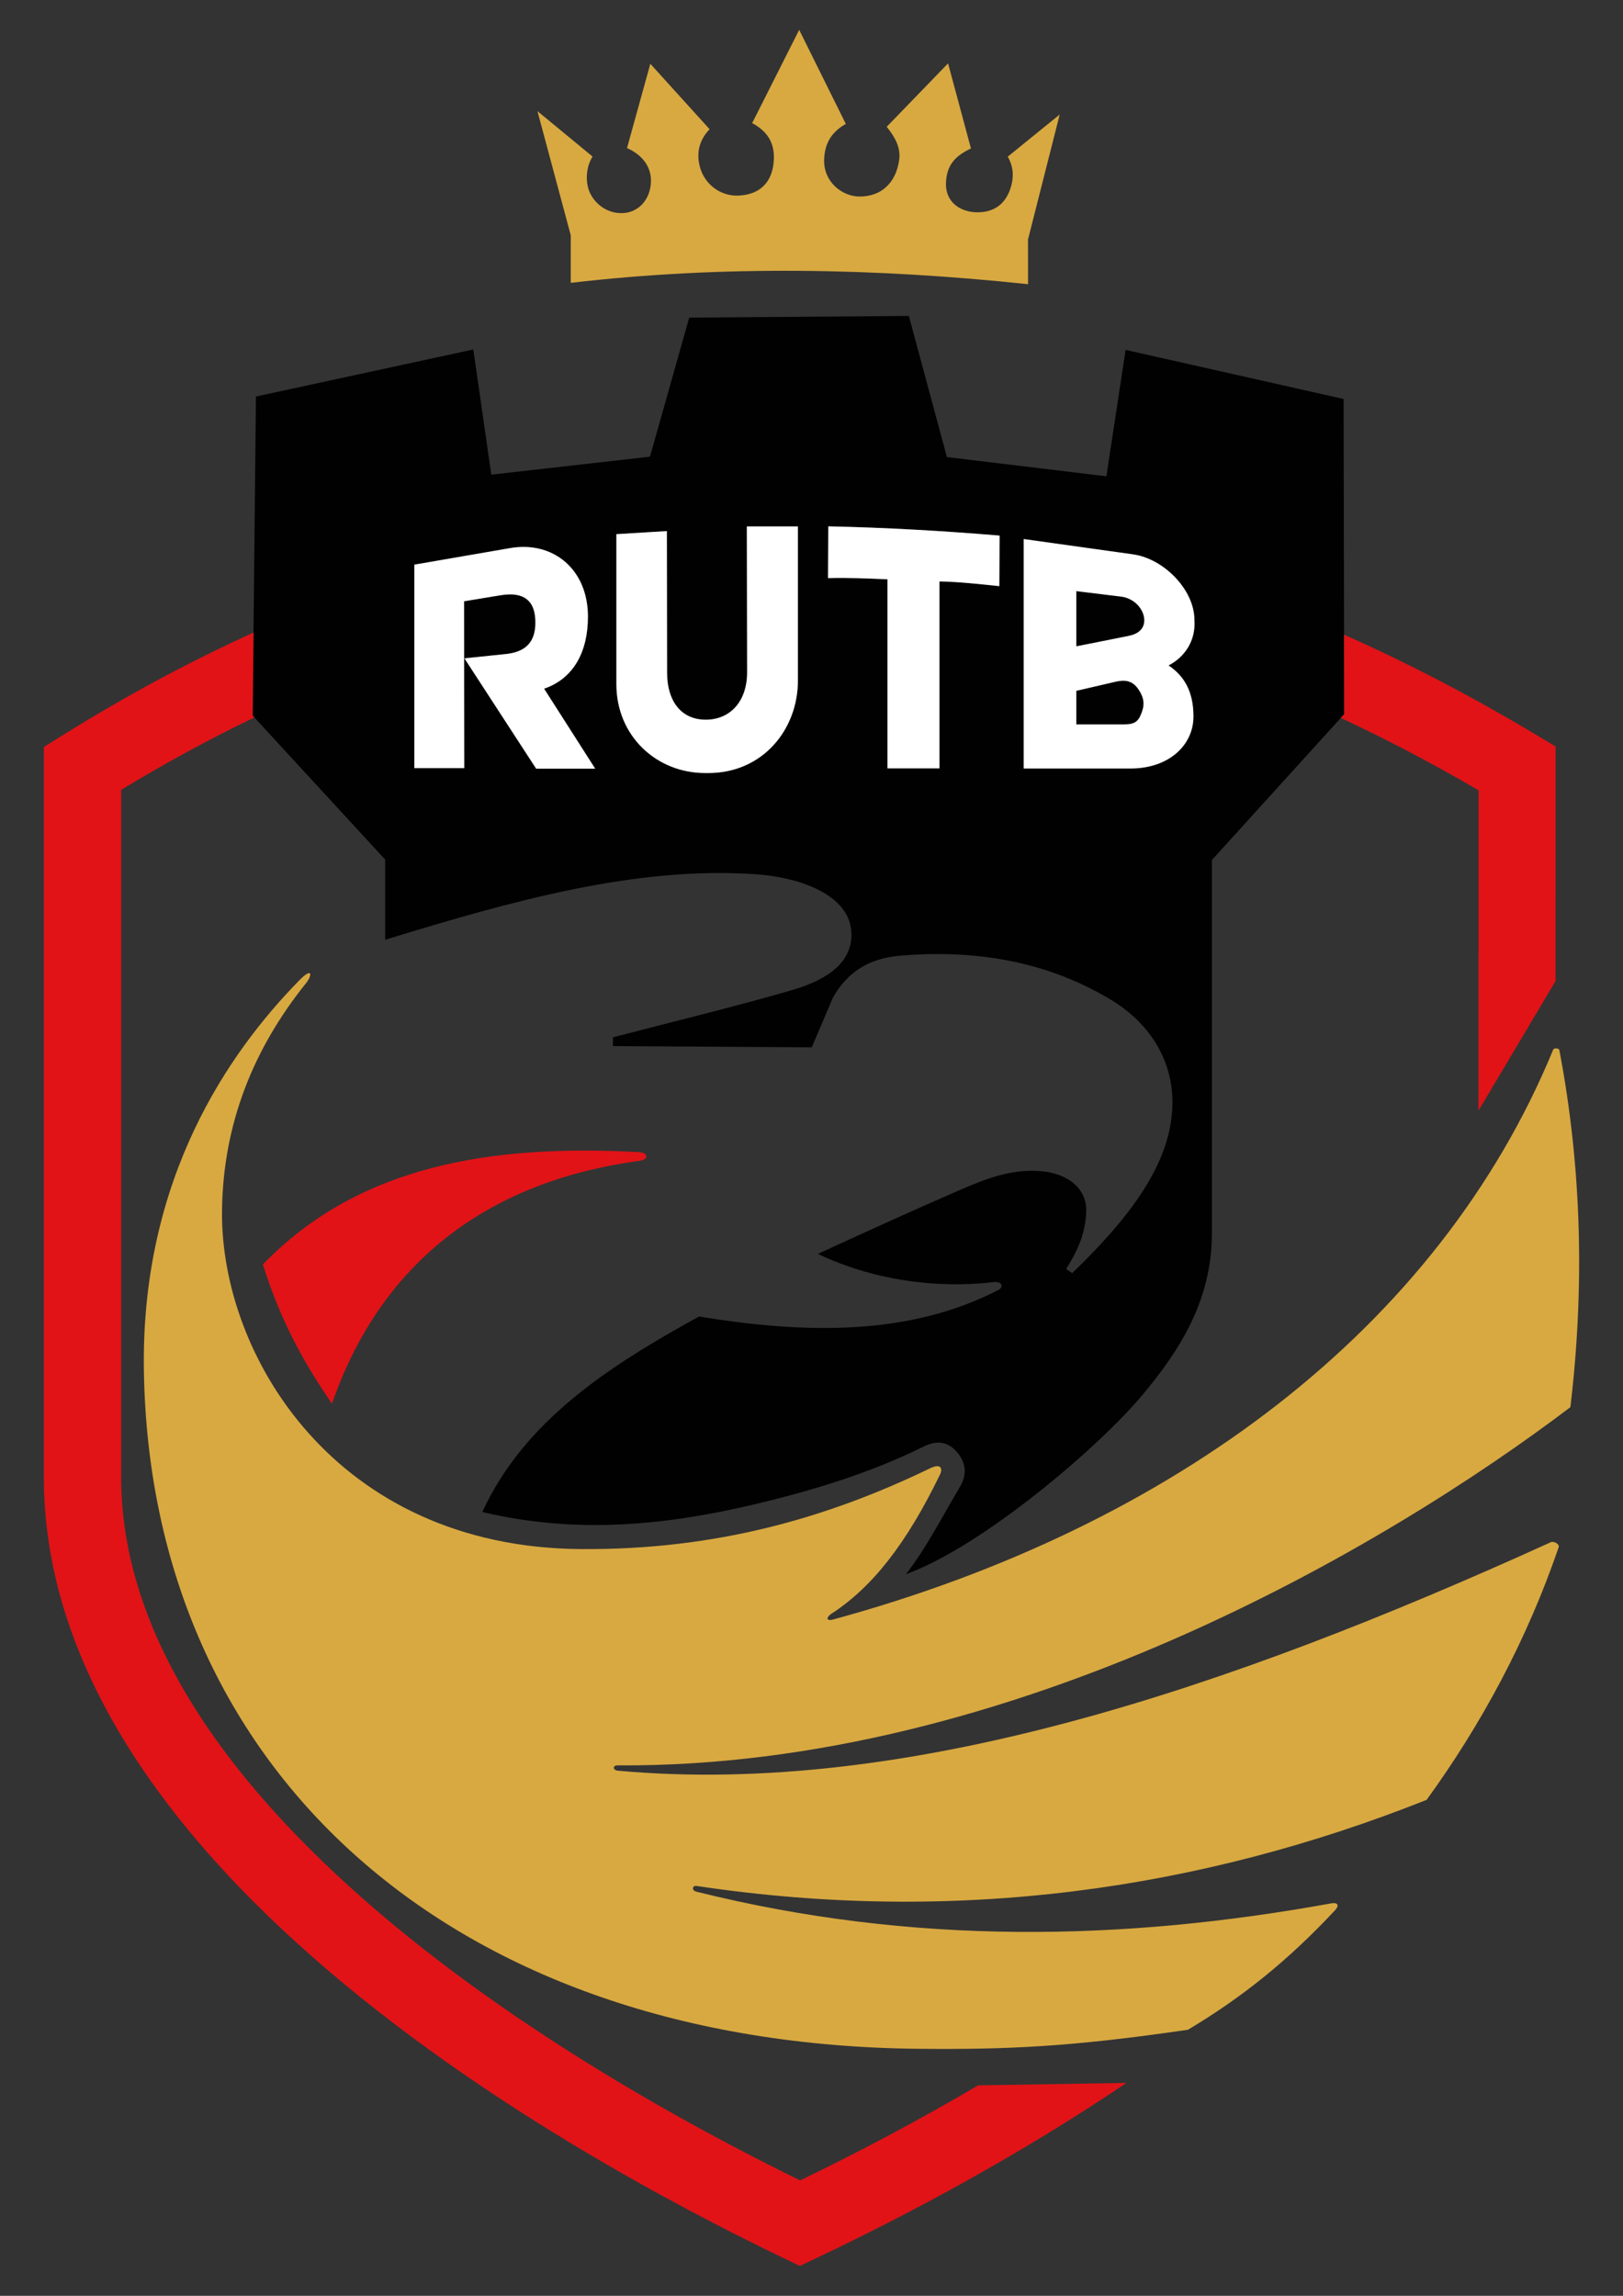 <svg xmlns="http://www.w3.org/2000/svg" width="793.701" height="1122.52" viewBox="0 0 595.276 841.89"><rect x="0" y="0" width="595.276" height="841.89" fill="#333333" stroke="none"/><path d="M22.788 269.74c89.404-55.779 179.054-82.024 267.883-82.024 92.584 0 183.98 28.549 273.015 81.913l6.867 4.116-.001 8.009-.038 259.952c-.008 56.673-29.281 107.554-71.325 151.288-57.237 59.539-138.407 105.972-199.748 135.065l-6.083 2.885-6.097-2.94c-67.622-32.613-145.038-79.356-199.555-136.032-42.757-44.45-71.617-95.108-71.617-150.265V273.918zm267.883-53.678c-81.399 0-163.775 23.575-246.236 73.589v252.055c0 46.93 25.648 91.165 63.646 130.667 50.209 52.198 121.65 95.916 185.373 127.196 58.283-28.155 132.864-71.566 185.361-126.174 37.41-38.913 63.457-83.411 63.463-131.689l.036-251.885c-82.398-48.082-166.63-73.759-251.643-73.759Z" style="fill:none"/><path d="m394.757 253.335 14.475-3.358c3.365-.781 6.199-.45 8.4 2.925 2.256 3.458 2.507 6.11.591 9.659-1.102 2.041-2.662 3.087-5.803 3.087h-17.663Zm0-36.567 16.432 2.01c4.895.598 8.461 4.686 8.51 8.623.04 3.191-2.249 5.097-5.742 5.792l-19.2 3.825zM375.46 197.67l40.069 5.608c11.44 1.602 22.579 13.122 22.548 24.053.55 7.555-3.487 13.603-9.488 16.683 5.557 3.724 9.147 9.38 9.14 18.703-.008 10.608-9.073 19.093-23.057 19.093H375.46zM93.87 145.41l-1.2 117 48.6 52.8v29.4c46.008-14.08 91.865-27.133 136.2-24 15.517 1.096 34.06 7.336 34.8 21.225.667 12.507-11.578 18.321-22.2 21.375-21.595 6.211-43.5 11.526-65.25 17.176v3.225l72.901.45 7.8-18.3c5.387-9.414 13.253-14.333 24.6-15.3 27.574-2.35 53.845 1.987 77.4 16.201 13.448 8.115 22.456 21.197 22.5 37.5.061 22.34-16.13 42.766-36.75 62.701l-2.25-1.5c4.009-6.52 6.953-12.242 7.37-20.775.447-9.155-7.296-14.16-15.994-15.056-11.049-1.137-20.842 2.725-30.45 6.9-17.462 7.587-34.675 15.431-51.975 23.381 19.57 9.323 42.624 12.882 64.35 10.35 3.236-.376 3.97 1.794 1.828 2.898-32.406 16.695-70.103 16.252-109.754 9.703-33.089 18.21-64.086 38.227-79.5 71.701 34.933 8.267 67.504 4.767 99.3-2.7 22.224-5.218 43.604-11.875 62.55-21.3 4.947-2.46 9.067-1.824 12.45 2.25 3.058 3.682 3.574 7.976.976 12.357-6.445 10.862-12.35 22.518-19.875 32.193 27.877-10.128 70.333-46.162 86.7-65.7 13.792-16.462 25.5-34.79 25.5-59.4l.001-136.801 48.526-53.476-.225-115.575-79.95-18-7.05 46.35-58.5-7.05-13.95-51.75-80.55.6-14.4 51-58.2 6.6-6.599-45.899zm231.637 136.347h19.067v-68.55c7.318.163 14.637.972 21.955 1.735l.095-18.535c-20.802-1.742-41.728-2.947-62.83-3.39l-.095 18.99c7.092-.197 14.54.106 21.808.434v36.127zm-99.435-85.876 18.525-1.134.076 52.033c.014 10.104 4.99 17.135 14.183 17.137 8.973.002 15.186-6.731 15.166-17.412l-.1-53.459h18.734v56.503c0 17.925-12.857 33.932-32.882 33.932h-1.103c-17.93 0-32.599-13.62-32.599-32.599zM170.34 241.42l26.303 40.45 21.658.005-18.734-29.33c10.916-3.735 16.1-13.683 16.072-26.524-.038-17.313-12.812-27.746-28.555-25.027l-35.116 6.066v74.618h18.316l-.072-61.187 13.42-2.215c8.36-1.38 12.895 1.825 12.73 10.38-.11 5.73-2.511 10.237-10.586 11.159z" style="fill:#010101;fill-rule:evenodd"/><path d="m197.124 40.757 12.225 45.562v17.4c55.95-6.499 111.76-5.404 167.71.498l-.01-16.397 11.625-45.825-19.05 15.45c1.87 3.25 2.207 6.534 1.5 9.75-1.336 6.074-5.127 10.84-13.05 10.65-5.778-.139-11.602-3.68-11.1-11.25.417-6.275 3.44-9.425 9.15-12.15l-8.4-31.2-22.5 23.25c3.268 4.05 5.167 7.822 4.575 12.112-1.171 8.484-6.6 13.542-14.662 13.463-6.215-.061-13.148-5.335-12.863-13.575.172-4.99 1.979-9.722 7.95-13.05l-17.1-34.5-17.25 34.2c5.487 2.944 8.284 7.126 7.95 13.5-.426 8.131-5.027 12.745-13.013 13.088-6.624.284-13.64-4.449-14.587-13.088-.476-4.34 1.065-8.185 4.05-11.25l-21.75-24-8.55 30.9c5.78 2.55 9.418 7.302 8.7 13.5-.718 6.199-4.903 9.634-9.056 10.238-5.543.806-10.872-2.279-13.257-7.35-1.72-3.66-1.537-9.288.975-13.275zM109.7 359.57c-25.588 26.173-58.017 72.27-56.925 142.95 2.277 147.287 113.3 247.167 284.323 248.797 32.307.308 55.965-.749 98.629-6.998 19.802-11.844 36.617-25.267 54.019-43.912 1.675-1.856.697-2.826-1.4-2.446-76.314 13.858-153.595 15.499-232.92-4.267-1.879-.468-1.541-2.342.076-2.1 94.867 14.242 184.574 1.51 267.75-31.576 19.96-27.514 36.72-58.417 48.45-92.7.363-1.063-1.828-2.265-2.85-1.8-119.426 54.3-236.537 93.418-342.282 83.806-1.745-.158-2.07-1.959-.018-1.945 145.094.941 282.45-80.573 349.425-131.364 5.154-43.245 4.31-87.038-4.051-130.952-.14-.738-1.964-.844-2.25-.15-42.167 102.259-139.343 174.958-263.994 208.939-3.082.84-2.321-1.059-.925-1.958 15.381-9.907 27.9-26.223 39.994-51.132 1.066-2.197.416-4.272-3.6-2.332-37.622 18.175-78.598 30.012-128.175 29.63-90.246-.696-132.153-71.436-131.55-124.052.37-32.176 11.76-59.755 30.766-83.401 2.33-2.901 2.622-6.268-2.492-1.037z" style="fill:#d8a941;fill-rule:evenodd"/><path d="M96.416 463.667c6.742 21.485 15.503 36.802 25.35 51.075 17.253-49.972 55.151-81.287 112.651-89.025 3.695-.497 3.406-3.032-.15-3.225-54.23-2.95-102.74 4.908-137.85 41.175z" style="fill:#e11317;fill-rule:evenodd"/><path d="m170.284 281.679-.072-61.186 13.42-2.215c8.36-1.38 12.895 1.825 12.73 10.379-.11 5.731-2.511 10.237-10.586 11.16l-15.436 1.604 26.303 40.45 21.658.005-18.734-29.33c10.916-3.735 16.1-13.683 16.072-26.524-.038-17.313-12.812-27.746-28.555-25.027l-35.116 6.066v74.618zM226.072 195.88v55.001c0 18.98 14.67 32.599 32.599 32.599h1.103c20.025 0 32.882-16.006 32.882-33.932v-56.503h-18.733l.1 53.46c.019 10.68-6.194 17.413-15.167 17.411-9.192-.002-14.169-7.032-14.183-17.137l-.076-52.033zM325.507 212.44V281.757h19.067v-68.55c7.318.162 14.637.971 21.955 1.734l.095-18.535c-20.802-1.742-41.728-2.947-62.83-3.39l-.095 18.99c7.092-.197 14.54.106 21.809.434zM375.46 197.67v84.14l39.212-.001c13.984 0 23.049-8.485 23.057-19.093.007-9.324-3.583-14.979-9.14-18.703 6.001-3.08 10.038-9.128 9.488-16.683.03-10.931-11.107-22.451-22.548-24.052zm19.297 67.978v-12.313l14.475-3.358c3.365-.781 6.199-.45 8.4 2.925 2.256 3.458 2.266 5.991.591 9.659-.858 1.879-2.057 3.087-5.803 3.087zm0-28.63v-20.25l16.432 2.01c4.895.598 8.461 4.687 8.51 8.623.04 3.191-2.249 5.097-5.742 5.792z" style="fill:#fff;fill-rule:evenodd"/><path d="M44.435 541.707V289.65c16.291-9.88 32.578-18.73 48.855-26.568l-.62-.674.313-30.44c-23.403 10.609-46.807 23.179-70.195 37.77l-6.7 4.18v267.788c0 55.157 28.861 105.815 71.618 150.265 54.517 56.676 131.933 103.419 199.555 136.032l6.097 2.94 6.083-2.885c34.264-16.251 74.716-37.913 113.728-64.247l-54.42.906c-22.662 13.358-44.97 25.032-65.295 34.851-63.722-31.28-135.164-74.998-185.373-127.196-37.998-39.502-63.646-83.738-63.646-130.667ZM542.314 289.82l-.017 117.43 28.243-47.504.011-77.992.001-8.01-6.866-4.115c-23.417-14.035-46.997-26.354-70.719-36.888l.057 29.146-1.254 1.382c16.918 7.903 33.77 16.763 50.544 26.552z" style="fill:#e11317;fill-rule:evenodd"/></svg>